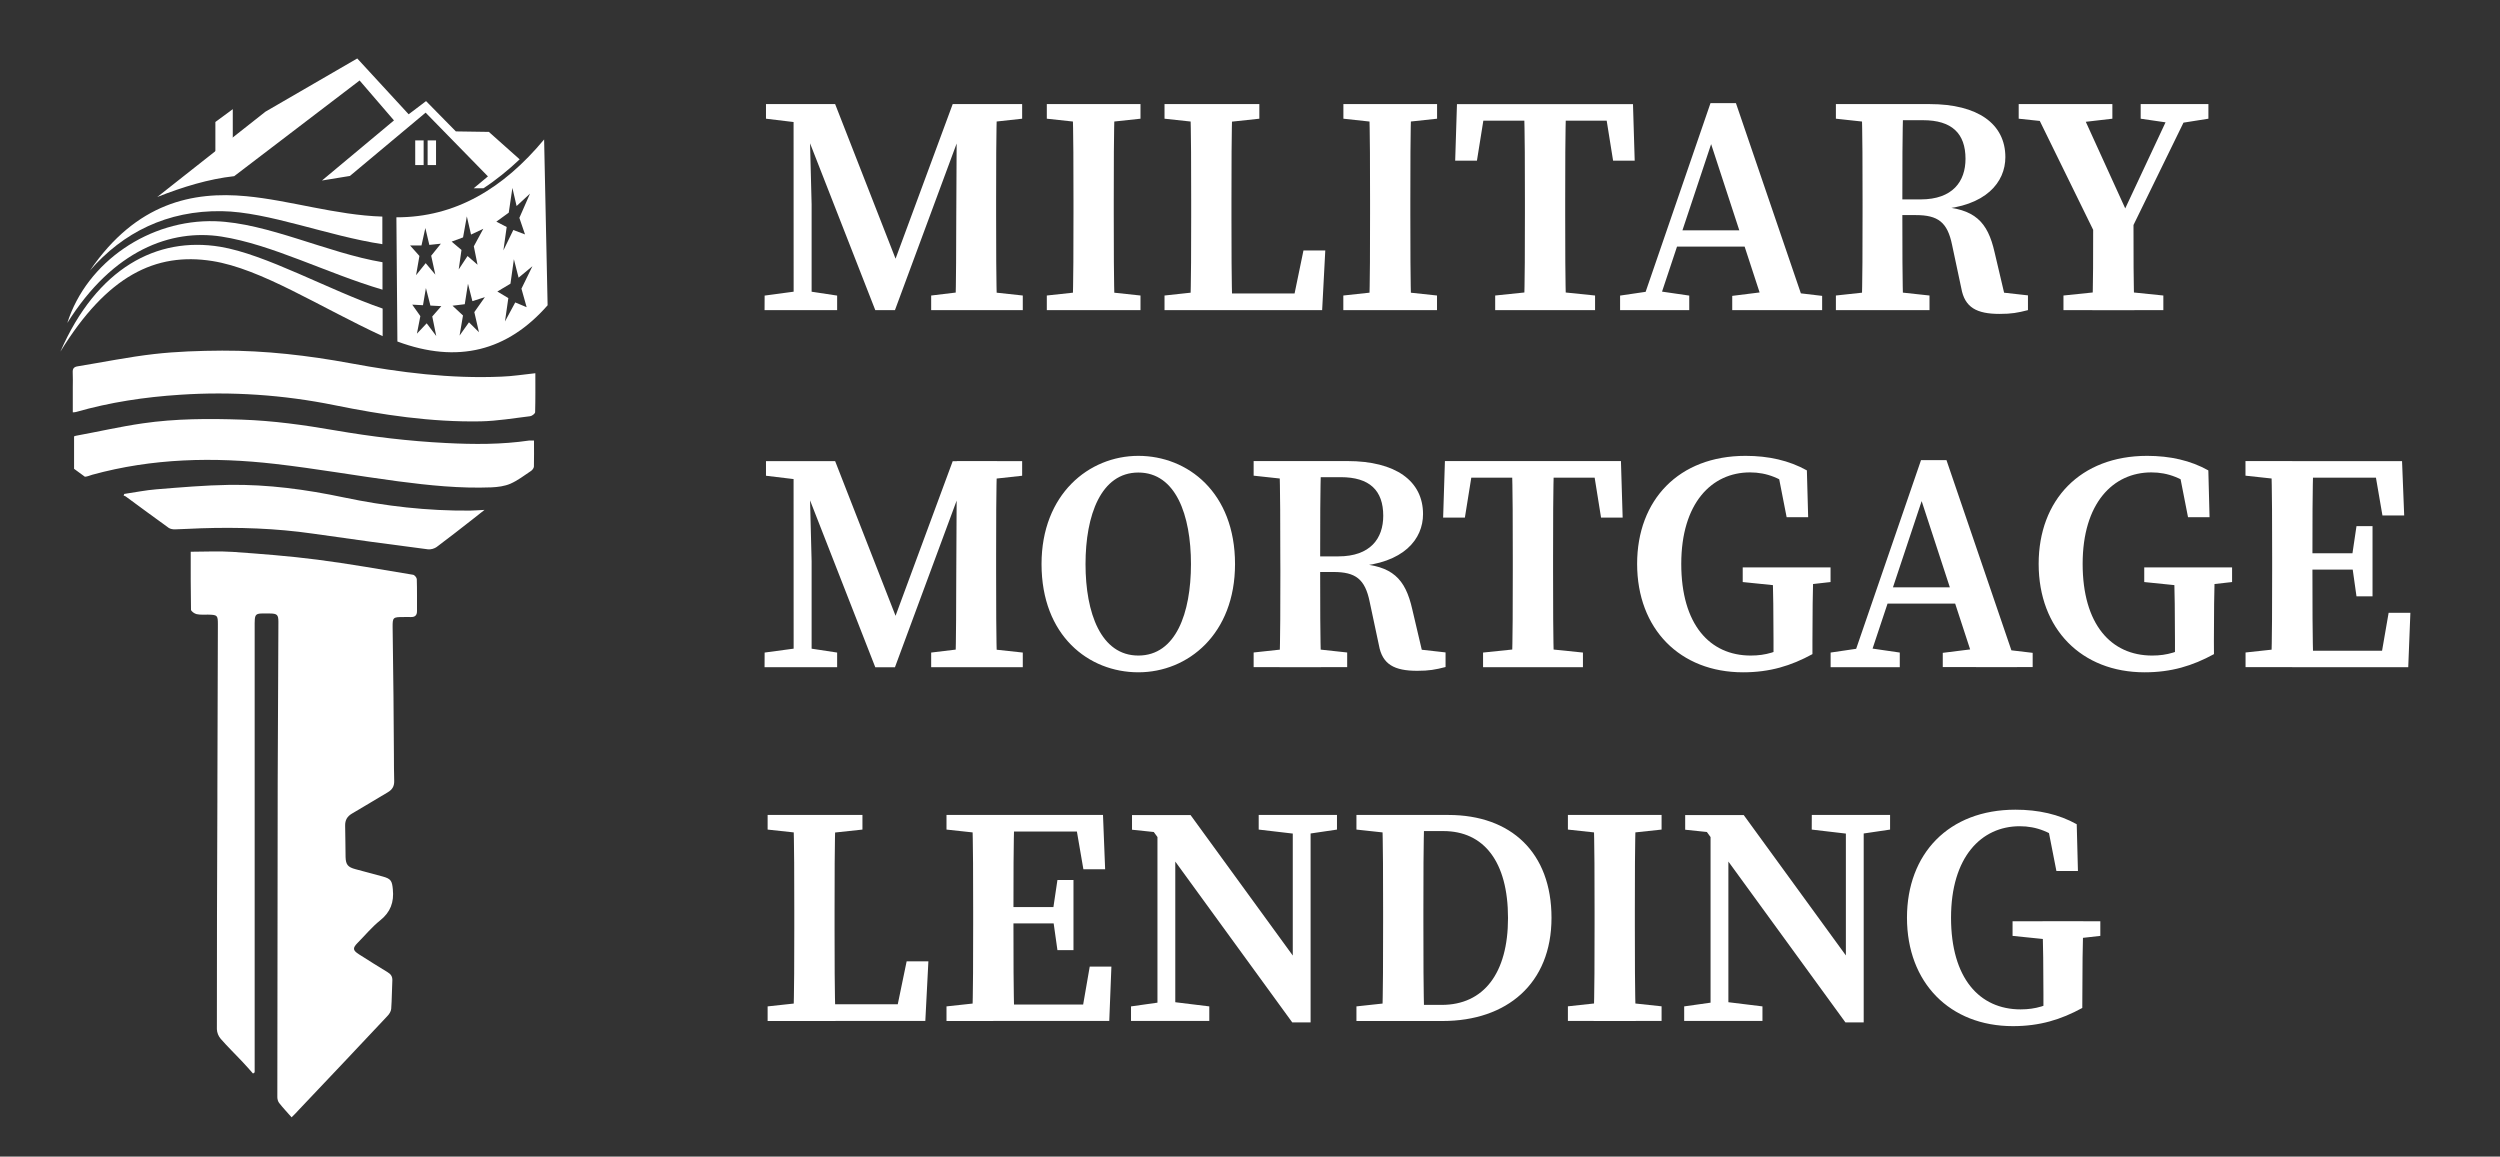 <svg xmlns="http://www.w3.org/2000/svg" xmlns:xlink="http://www.w3.org/1999/xlink" id="Layer_1" x="0px" y="0px" viewBox="0 0 3506.6 1622.3" style="enable-background:new 0 0 3506.6 1622.3;" xml:space="preserve"><rect x="0" y="0" width="3506.6" height="1622.3" fill="#333333" stroke="none"/><style type="text/css">	.st0{fill:#FFFFFF;}	.st1{fill-rule:evenodd;clip-rule:evenodd;fill:#FFFFFF;}</style><path class="st0" d="M409,1567.2c-6.3-7.2-12.3-13.5-17.6-20.3c-1.6-2.1-2.4-5.4-2.4-8.1c0.1-147.3,0.2-294.7,0.5-442 c0.2-74.9,0.7-149.7,1-224.6c0-9.9-1.8-11.6-12-11.7c-22.2-0.1-21.3-1.7-21.3,20.9c0,204.4,0,408.7,0,613.1v9.6l-2.3,1.7 c-5.1-5.7-10-11.5-15.3-17c-10-10.6-20.5-20.8-30.1-31.8c-3.2-3.8-5.1-8.5-5.3-13.4c0-106.5,0.2-213,0.7-319.5c0-4.6,0-9.2,0-13.8 c0.2-78.1,0.5-156.2,0.7-234.3c0-13-0.6-13.6-13.7-13.9c-5.4-0.1-11,0.5-16.2-0.7c-3-0.7-7.7-4-7.8-6.2c-0.5-27.5-0.4-55-0.4-81.3 c20.2,0,39.6-1.1,58.9,0.2c39.6,2.8,79.2,5.8,118.6,10.9c45,5.8,89.6,13.8,134.4,21.2c2.1,0.3,5.1,4,5.2,6.1 c0.5,14.9,0.2,29.7,0.3,44.6c0.1,6.3-2.9,8.8-8.9,8.6c-3.5-0.2-7,0-10.5,0c-14.3,0-14.9,0.5-14.8,14.4c0.3,32.2,0.9,64.3,1.2,96.4 c0.3,27.3,0.4,54.6,0.6,81.9c0.1,12.4,0,24.9,0.4,37.3c0.2,7.3-2.7,12.1-9,15.8c-16.8,9.8-33.3,20.1-50.1,29.8 c-6.8,4-9.9,9.2-9.7,17.2c0.5,14.6,0.2,29.2,0.6,43.8c0.3,10.7,3.3,14.2,13.7,17c12.8,3.5,25.5,6.9,38.3,10.3 c11.8,3.2,13.2,6.3,14.3,18c1.8,18-3.2,32-17.8,43.6c-11.5,9.2-21.1,20.9-31.6,31.5c-7.3,7.4-6.9,10.5,2.1,16.2 c13.2,8.4,26.5,16.8,39.9,24.9c4.7,2.8,7,6.2,6.7,11.8c-0.7,13.2-0.6,26.5-1.6,39.7c-0.3,3.6-2.8,7.5-5.5,10.2 c-41.1,43.8-82.3,87.4-123.6,130.9C416.6,1559.7,413.1,1563.1,409,1567.2z"></path><path class="st0" d="M750.9,523.5c0,18,0.2,36.4-0.3,54.7c-0.1,2-4.4,5.3-7,5.6c-23,2.8-46.1,6.7-69.2,7.2 c-69.5,1.3-137.9-9-205.8-22.8c-71.1-14.4-143.7-19.3-216.1-14.5c-49.5,3.2-98.2,10.5-146,24.2c-1.4,0.3-2.9,0.4-4.4,0.5v-34.9 c0-7,0.3-14.1-0.1-21.1c-0.3-5.4,1.7-7.8,7-8.6c35.7-5.8,71.2-13.1,107.1-17.2c31.6-3.6,63.6-4.6,95.5-4.8 c60.7-0.2,120.7,6.8,180.4,17.8c69.7,12.9,139.9,21.8,211.1,18.7C718.6,527.8,734,525.3,750.9,523.5z"></path><path class="st0" d="M174.3,692.8c15.1-2.2,30.1-5.3,45.3-6.5c33.9-2.7,67.9-5.7,101.9-6.2c54.2-0.8,107.6,6.4,160.7,17.6 c58.3,12.3,117.3,19,177,18.5c6.1-0.1,12.3-0.6,20.4-1c-6.2,4.9-10.9,8.7-15.7,12.4c-17.1,13.3-34,26.7-51.4,39.6 c-3.6,2.5-8,3.7-12.3,3.3c-53.8-7-107.6-14.2-161.3-22c-52.1-7.5-104.4-9.2-156.9-7.5c-12.2,0.4-24.3,1.2-36.4,1.5 c-3,0.1-6.7-0.5-9-2.1c-20.2-14.5-40.1-29.3-60.2-44c-0.9-0.6-2-1-3-1.3L174.3,692.8z"></path><path class="st0" d="M749,617.9c-2.2-0.1-4.5-0.1-6.7,0c-38.7,5.7-77.5,5.5-116.5,3.5c-52.4-2.6-104.4-8.9-156.1-17.8 c-43.2-7.5-86.5-13.5-130.3-15c-46.5-1.6-93.1-1.5-139.2,5.2c-31.2,4.5-62,11.6-93.1,17.3c-1.1,0.2-2.2,0.5-3.2,1v45.5l15.2,11.1 c3.6-0.2,6.8-1.8,10.3-2.8c84.4-23.2,170.3-25.1,256.5-15.2c57.7,6.6,114.9,16.8,172.4,24.4c43.4,5.7,87,10.2,130.9,8.5 c9-0.4,18.6-1.6,26.7-5.1c10.3-4.5,19.4-11.6,28.9-17.9c1.9-1.3,4-4,4.1-6.2C749.2,642.5,749,630.6,749,617.9z"></path><path class="st1" d="M599.8,196.9h11.8v34.6h-11.8V196.9z M220.6,276.3l151.8-119.7L501.1,82l72.1,78.3l24.4-18.5l41.8,42.5 l46.3,0.7l43.2,38.5c-14.6,14-34.8,30.4-50.9,40.6h-13.6l20-16.7L597,158l-106.2,88.8l-39.2,6.4l101-84.3l-48.2-56L328.5,247.1 C292.5,251.1,256.6,262.1,220.6,276.3L220.6,276.3z M582.4,196.9h11.8v34.6h-11.8V196.9L582.4,196.9z"></path><path class="st1" d="M556,304.8c82.7,0.2,150.1-40.5,207.2-109.2l4.9,232.6c-56.2,64.1-126,82.3-210.7,50.8L556,304.8z M718.7,263.6 l-5.1,34.7l-17.4,12.6l14.5,7.5l-4.6,32.8l13.9-28.6l16.4,6.2l-7.9-23.2l14.9-34L724.6,289L718.7,263.6L718.7,263.6z M654.8,303.5 l-5.3,29.5l-16,5.9l13.8,11.7l-3.9,27.3l12.4-18.8l14,12.2l-5.2-25.8l13.3-24.6l-17.2,8.1L654.8,303.5L654.8,303.5z M720.8,363.6 l-4.8,34.3l-18.4,11l15.4,9.2l-4.7,32.8l14.4-26.7l16,6.7l-7.3-26l15.4-31.5l-19.4,16.1L720.8,363.6L720.8,363.6z M656.4,398 l-4.5,28.7l-17.2,2.1l14.7,13.7l-4.8,28.2l13.2-18.6l14,13.9l-6.5-28.2l14.8-21l-17.5,5.6L656.4,398L656.4,398z M597.4,404 l-4.1,24.1l-15.1-0.8l11.4,16.1l-4.8,24.6l13.7-14.5l13.4,17.8l-5.6-27.4l12.7-14.5l-15.3-0.8L597.4,404L597.4,404z M596.6,319.8 l-5.4,24.5h-16l13.1,14.7l-4.7,27l13.5-16.9l13.5,16.1l-5.8-26.5l13.6-16.9l-16.2,1.7L596.6,319.8L596.6,319.8z"></path><path class="st1" d="M536.3,303.8v38.7c-76.7-11.6-159.9-45.3-225.1-46.3c-76.6-1.2-138.7,29.9-185,83.2 c65.3-95.5,144.6-111.2,219.2-104.2C406.4,280.9,471.3,301.8,536.3,303.8L536.3,303.8z"></path><path class="st1" d="M536.5,367.8v38.5c-78.1-23-154.8-63.4-226-74.5C240.3,321,158.8,350.3,94.4,453 c27.4-86.1,115.7-145.6,207.6-142.7C375.3,312.7,459.2,354.8,536.5,367.8L536.5,367.8z"></path><path class="st1" d="M536.7,432.8v38.7c-89.8-41.6-170.3-94.5-239-105.4c-79.4-12.5-147.4,20.4-213,127.1 c51.2-117.3,135.3-161.7,224-147.1C372.6,356.6,460.5,406.5,536.7,432.8z"></path><polygon class="st1" points="326.5,238.2 302.1,238.2 302.1,171.1 326.5,153.1 "></polygon><path class="st0" d="M1072.5,414.6l48.3-6.5h10.6l42.8,6.5V435h-101.8L1072.5,414.6L1072.5,414.6z M1074.4,146h59.9l0.3,27h-6.2 l-54-6.5L1074.4,146z M1113.1,146h21.7l3.6,140.5V435h-25.2L1113.1,146L1113.1,146z M1114.7,146h56.7l92.3,236.2H1249l87.3-236.2h26 l-107,289h-27.6L1114.7,146z M1306.1,414.5l54-6.5h14.5l60,6.5V435h-128.5V414.5z M1341.3,304.6l0.8-158.6h56.4 c-1.3,44.3-1.3,89.6-1.3,135v19c0,45.2,0,90.5,1.3,135H1340C1341.3,390.7,1341.1,345.4,1341.3,304.6L1341.3,304.6z M1368.9,146h64.8 v20.5l-59.2,6.5h-5.6L1368.9,146L1368.9,146z"></path><path class="st0" d="M1468.3,166.5V146h131.4v20.5l-60.6,6.5h-10.8L1468.3,166.5z M1539.1,408l60.6,6.5V435h-131.4v-20.5l60-6.5 H1539.1z M1505.7,281.1c0-44.9,0-90.2-1.3-135h59.1c-1.3,44-1.3,89.3-1.3,135v18.7c0,45,0,90.3,1.3,135.2h-59.1 c1.3-44,1.3-89.3,1.3-135V281.1z"></path><path class="st0" d="M1633.4,166.5V146h133v20.5l-60.6,6.5h-12.4L1633.4,166.5z M1699,408v27h-65.6v-20.5l60-6.5H1699z M1669.5,146 h59.1c-1.3,44.5-1.3,89.8-1.3,135v26.7c0,37.7,0,83,1.3,127.3h-59.1c1.3-44.5,1.3-89.8,1.3-130.4v-23.5 C1670.8,235.7,1670.8,190.4,1669.5,146z M1858.9,351.3l-4.4,83.7H1699v-23.4h140.6L1811,435l17.3-83.7H1858.9z"></path><path class="st0" d="M1884.3,166.5V146h131.4v20.5L1955,173h-10.8L1884.3,166.5z M1955,408l60.6,6.5V435h-131.4v-20.5l60-6.5H1955z  M1921.7,281.1c0-44.9,0-90.2-1.3-135h59.1c-1.3,44-1.3,89.3-1.3,135v18.7c0,45,0,90.3,1.3,135.2h-59.1c1.3-44,1.3-89.3,1.3-135 V281.1z"></path><path class="st0" d="M2058.6,169.3l25.7-23.2l-12.7,79.3h-30.5l2.5-79.3h246.9l2.4,79.3h-30.3l-12.7-79.3l25.5,23.2H2058.6z  M2173.9,408l63.4,6.5V435h-140.1v-20.5l62.7-6.5H2173.9z M2138.9,281.1c0-44.9,0-90.2-1.3-135h59.1c-1.3,44-1.3,89.3-1.3,135v18.7 c0,45,0,90.3,1.3,135.2h-59.1c1.3-44,1.3-89.3,1.3-135V281.1z"></path><path class="st0" d="M2272.4,414.6l44.2-6.5h8.2l44.6,6.5V435h-97V414.6z M2399.2,144.7h35.7L2534,435h-57.8l-80.8-247.2l13.2-11.2 l-86,258.4h-23.2L2399.2,144.7z M2350.3,323.1h117.6l8.4,22.8h-133.1L2350.3,323.1z M2429.7,415l52-6.5h19.1l55,6.5v20h-126.1V415z"></path><path class="st0" d="M2575.1,166.5V146h65.6v27h-5.6L2575.1,166.5z M2646.4,408l60,6.5V435h-131.3v-20.5l60-6.5H2646.4z  M2612.5,281.1c0-44.9,0-90.2-1.3-135h58.4c-1.3,44.8-1.3,88.5-1.3,137.8V297c0,47.8,0,93.1,1.3,138h-58.4c1.3-44,1.3-89.3,1.3-135 V281.1z M2641,279.7h52.9c45.1,0,63-25.3,63-56.9c0-35.8-19.3-54.2-59.6-54.2h-56.5V146h65.8c67.6,0,106.2,27.7,106.2,74.4 c0,35.1-27,69-94.2,73.4l0.8-4c50.4,2.6,68.6,21.1,78.3,64.1l16.4,69.7l-24.9-15.5l55.3,6.2V435c-14.4,3.7-23.1,5.3-39.7,5.3 c-32.1,0-49-8.9-53.8-36l-12.9-60.6c-6.5-32.2-19.9-42-50.9-42h-46L2641,279.7z"></path><path class="st0" d="M2831.5,166.5V146h131.4v20.5l-56,6.5h-14L2831.5,166.5z M2944.2,339.2L2849.5,146h64.8l73.5,161.4l-14.4,1 l76-162.3h25.9L2981,339.2H2944.2z M2971,408l63.4,6.5V435h-140.1v-20.5l62.7-6.5H2971z M2936,302.3h56.5c0,57.8,0,93.3,1.3,132.8 h-59.1C2936,396.5,2936,360.7,2936,302.3L2936,302.3z M3047.2,173l-44.6-6.5V146h95v20.5l-41.1,6.5H3047.2z"></path><path class="st0" d="M1072.5,915.3l48.3-6.5h10.6l42.8,6.5v20.5h-101.8L1072.5,915.3L1072.5,915.3z M1074.4,646.8h59.9l0.3,27h-6.2 l-54-6.5L1074.4,646.8z M1113.1,646.8h21.7l3.6,140.5v148.4h-25.2L1113.1,646.8L1113.1,646.8z M1114.7,646.8h56.7l92.3,236.3H1249 l87.3-236.2h26l-107,289h-27.6L1114.7,646.8z M1306.1,915.3l54-6.5h14.5l60,6.5v20.5h-128.5V915.3z M1341.3,805.3l0.8-158.6h56.4 c-1.3,44.3-1.3,89.6-1.3,135v18.9c0,45.2,0,90.5,1.3,135H1340C1341.3,891.4,1341.1,846.1,1341.3,805.3L1341.3,805.3z M1368.9,646.8 h64.8v20.5l-59.2,6.5h-5.6L1368.9,646.8z"></path><path class="st0" d="M1732.3,791.2c0,98-65.8,151.8-135.6,151.8s-135.8-51.4-135.8-151.8c0-98,66.5-151.8,135.8-151.8 S1732.3,690.8,1732.3,791.2z M1596.7,919.5c52.5,0,73.8-59.4,73.8-128.3s-21.4-128.4-73.8-128.4s-74.1,59.7-74.1,128.4 S1544.2,919.5,1596.7,919.5L1596.7,919.5z"></path><path class="st0" d="M1758.4,667.2v-20.5h65.6v27h-5.6L1758.4,667.2z M1829.6,908.7l60,6.5v20.5h-131.2v-20.5l60-6.5H1829.6z  M1795.8,781.8c0-44.9,0-90.2-1.3-135h58.5c-1.3,44.8-1.3,88.5-1.3,137.8v13.2c0,47.8,0,93.1,1.3,138h-58.4c1.3-44,1.3-89.3,1.3-135 L1795.8,781.8z M1824.3,780.4h52.9c45.1,0,63-25.3,63-56.9c0-35.8-19.3-54.2-59.6-54.2H1824v-22.6h65.8 c67.6,0,106.2,27.7,106.2,74.4c0,35.1-26.9,69-94.2,73.4l0.8-4c50.4,2.6,68.6,21.1,78.3,64.1l16.4,69.8l-24.9-15.5l55.2,6.2v20.5 c-14.4,3.7-23.1,5.3-39.7,5.3c-32.1,0-49-8.9-53.8-36l-12.9-60.6c-6.5-32.2-19.9-42-50.9-42h-46V780.4z"></path><path class="st0" d="M2041.7,670l25.7-23.2l-12.7,79.2h-30.5l2.5-79.3h246.9l2.4,79.3h-30.3l-12.7-79.3l25.5,23.3H2041.7z  M2156.9,908.8l63.4,6.5v20.5h-140.1v-20.5l62.7-6.5H2156.9z M2121.9,781.8c0-44.9,0-90.2-1.3-135h59.1c-1.3,44-1.3,89.3-1.3,135 v18.7c0,45,0,90.3,1.3,135.2h-59.1c1.3-44,1.3-89.3,1.3-135V781.8z"></path><path class="st0" d="M2542.2,917.5c-30.2,16.5-59.8,25.5-97.3,25.5c-88.4,0-148.6-60.7-148.6-152.1c0-89.6,58.4-151.5,152.1-151.5 c32.3,0,61.1,6.5,86,20.4l1.8,65.6H2506l-13.1-66.9l28.6,7.4v23.9c-22.4-19.2-43.5-27.2-66.9-27.2c-53.9,0-96.4,43.3-96.4,128.3 c0,84.7,39.7,128.6,97.5,128.6c21.5,0,36.7-5.3,58.5-16.6l-26.6,24.3V898c0-34.2-0.4-67.7-1.3-102.1h57.2 c-0.9,33.8-1.3,67.8-1.3,102.9V917.5z M2444.4,816.4v-20.5h123.2v20.5L2518,822h-18.8L2444.4,816.4z"></path><path class="st0" d="M2567.7,915.3l44.2-6.5h8.2l44.6,6.5v20.5h-97V915.3z M2694.5,645.4h35.7l99.1,290.3h-57.8l-80.8-247.2 l13.2-11.2l-86,258.4h-23.2L2694.5,645.4z M2645.6,823.8h117.6l8.4,22.8h-133.1L2645.6,823.8z M2725,915.7l52-6.5h19.1l55,6.5v20 H2725V915.7z"></path><path class="st0" d="M3105.4,917.5c-30.2,16.5-59.8,25.5-97.3,25.5c-88.4,0-148.6-60.7-148.6-152.1c0-89.6,58.4-151.5,152.1-151.5 c32.3,0,61.1,6.5,85.9,20.4l1.7,65.6H3069l-13.1-66.9l28.6,7.4v23.9c-22.4-19.2-43.5-27.2-66.9-27.2c-53.9,0-96.4,43.3-96.4,128.3 c0,84.7,39.7,128.6,97.5,128.6c21.5,0,36.7-5.3,58.5-16.6l-26.5,24.3V898c0-34.2-0.4-67.7-1.3-102.1h57.2 c-0.9,33.8-1.3,67.8-1.3,102.9L3105.4,917.5z M3007.6,816.4v-20.5h123.2v20.5l-49.5,5.6h-18.8L3007.6,816.4z"></path><path class="st0" d="M3149.6,667.2v-20.5h65.6v27h-5.6L3149.6,667.2z M3215.3,908.7v27h-65.6v-20.5l60-6.5H3215.3z M3187,781.8 c0-44.9,0-90.2-1.3-135h59.1c-1.3,44-1.3,89.3-1.3,135v15.4c0,48.3,0,93.6,1.3,138.5h-59.1c1.3-44,1.3-89.3,1.3-135V781.8z  M3328.6,646.8l25.7,23.2h-139v-23.2h153.9l3,76.2h-30.5L3328.6,646.8z M3312.4,798.9h-97.2V776h97.2V798.9z M3380.9,859.5l-3,76.3 h-162.7v-23.1h147.7l-25.7,23.1l13.2-76.3H3380.9z M3298.8,781.9l6.5-43.9h22.5v98.4h-22.5l-6.5-46.1V781.9z"></path><path class="st0" d="M1076.7,1163.6v-20.5h133v20.5l-60.6,6.5h-12.4L1076.7,1163.6z M1142.3,1405.1v27h-65.6v-20.5l60-6.5H1142.3z  M1112.8,1143.1h59.1c-1.3,44.5-1.3,89.8-1.3,135v26.7c0,37.7,0,83,1.3,127.3h-59.1c1.3-44.5,1.3-89.8,1.3-130.4v-23.5 C1114.1,1232.7,1114.1,1187.4,1112.8,1143.1L1112.8,1143.1z M1302.2,1348.4l-4.3,83.6h-155.5v-23.4H1283l-28.6,23.4l17.3-83.6 H1302.2z"></path><path class="st0" d="M1327.6,1163.6v-20.5h65.6v27h-5.6L1327.6,1163.6z M1393.2,1405.1v27h-65.6v-20.5l60-6.5H1393.2z M1365,1278.1 c0-44.9,0-90.2-1.3-135h59.1c-1.3,44-1.3,89.3-1.3,135v15.4c0,48.3,0,93.6,1.3,138.5h-59.1c1.3-44,1.3-89.3,1.3-135V1278.1z  M1506.5,1143.1l25.7,23.2h-139v-23.2h153.9l3,76.2h-30.5L1506.5,1143.1z M1490.4,1295.2h-97.2v-22.9h97.2V1295.2z M1558.9,1355.8 l-3,76.2h-162.6v-23H1541l-25.7,23l13.2-76.2H1558.9z M1476.7,1278.2l6.5-43.9h22.5v98.4h-22.5l-6.5-46.1V1278.2z"></path><path class="st0" d="M1586.5,1411.6l46-6.5h10.6l53.1,6.5v20.4h-109.8v-20.4H1586.5z M1611.5,1157.6l26,11.4l-49.7-5.2v-20.6h82.1 l168.3,231.3v59.6h-25.6L1611.5,1157.6z M1623.5,1143.1l25,20.6V1432h-25V1143.1z M1765.5,1143.1h109.8v20.5l-43.9,6.5H1821 l-55.5-6.5V1143.1z M1813.3,1143.1h25V1434l-25-25V1143.1z"></path><path class="st0" d="M1902.6,1163.6v-20.5h65.6v27h-5.6L1902.6,1163.6z M1968.2,1405.1v27h-65.6v-20.5l60-6.5H1968.2z M1940,1278.1 c0-44.9,0-90.2-1.3-135h59.1c-1.3,44-1.3,89.3-1.3,135v15.4c0,48.3,0,93.6,1.3,138.5h-59.1c1.3-44,1.3-89.3,1.3-138.3V1278.1z  M1968.2,1409.5h54c58.9,0,93-44.4,93-121.8c0-79.4-34.1-122-90.7-122h-56.3v-22.6h63.4c87.9,0,144.6,52.8,144.6,144.3 c0,92.5-62.9,144.7-152.8,144.7h-55.1L1968.2,1409.5z"></path><path class="st0" d="M2199.2,1163.6v-20.5h131.4v20.5l-60.6,6.5h-10.8L2199.2,1163.6z M2270,1405l60.6,6.5v20.5h-131.4v-20.5l60-6.5 H2270z M2236.6,1278.1c0-44.9,0-90.2-1.3-135h59.1c-1.3,44-1.3,89.3-1.3,135v18.8c0,45,0,90.3,1.3,135.2h-59.1 c1.3-44,1.3-89.3,1.3-135V1278.1z"></path><path class="st0" d="M2362.3,1411.6l46.1-6.5h10.6l53.1,6.5v20.4h-109.8L2362.3,1411.6L2362.3,1411.6z M2387.3,1157.6l26.1,11.4 l-49.7-5.2v-20.6h82.1l168.3,231.3v59.6h-25.6L2387.3,1157.6z M2399.3,1143.1l25,20.6V1432h-25V1143.1z M2541.3,1143.1h109.8v20.5 l-43.9,6.5h-10.5l-55.5-6.5L2541.3,1143.1z M2589.1,1143.1h25V1434l-25-25V1143.1z"></path><path class="st0" d="M2920.7,1413.8c-30.2,16.5-59.8,25.5-97.3,25.5c-88.4,0-148.6-60.8-148.6-152.1c0-89.6,58.4-151.5,152.1-151.5 c32.3,0,61.1,6.5,86,20.4l1.7,65.6h-30.2l-13.1-66.9l28.6,7.4v23.9c-22.4-19.2-43.5-27.2-66.9-27.2c-54,0-96.4,43.3-96.4,128.3 c0,84.7,39.7,128.6,97.6,128.6c21.5,0,36.7-5.3,58.5-16.6l-26.5,24.3v-29.3c0-34.2-0.4-67.7-1.3-102.1h57.2 c-0.9,33.8-1.3,67.8-1.3,102.9L2920.7,1413.8z M2822.9,1312.7v-20.5H2946v20.5l-49.5,5.6h-18.8L2822.9,1312.7z"></path></svg>